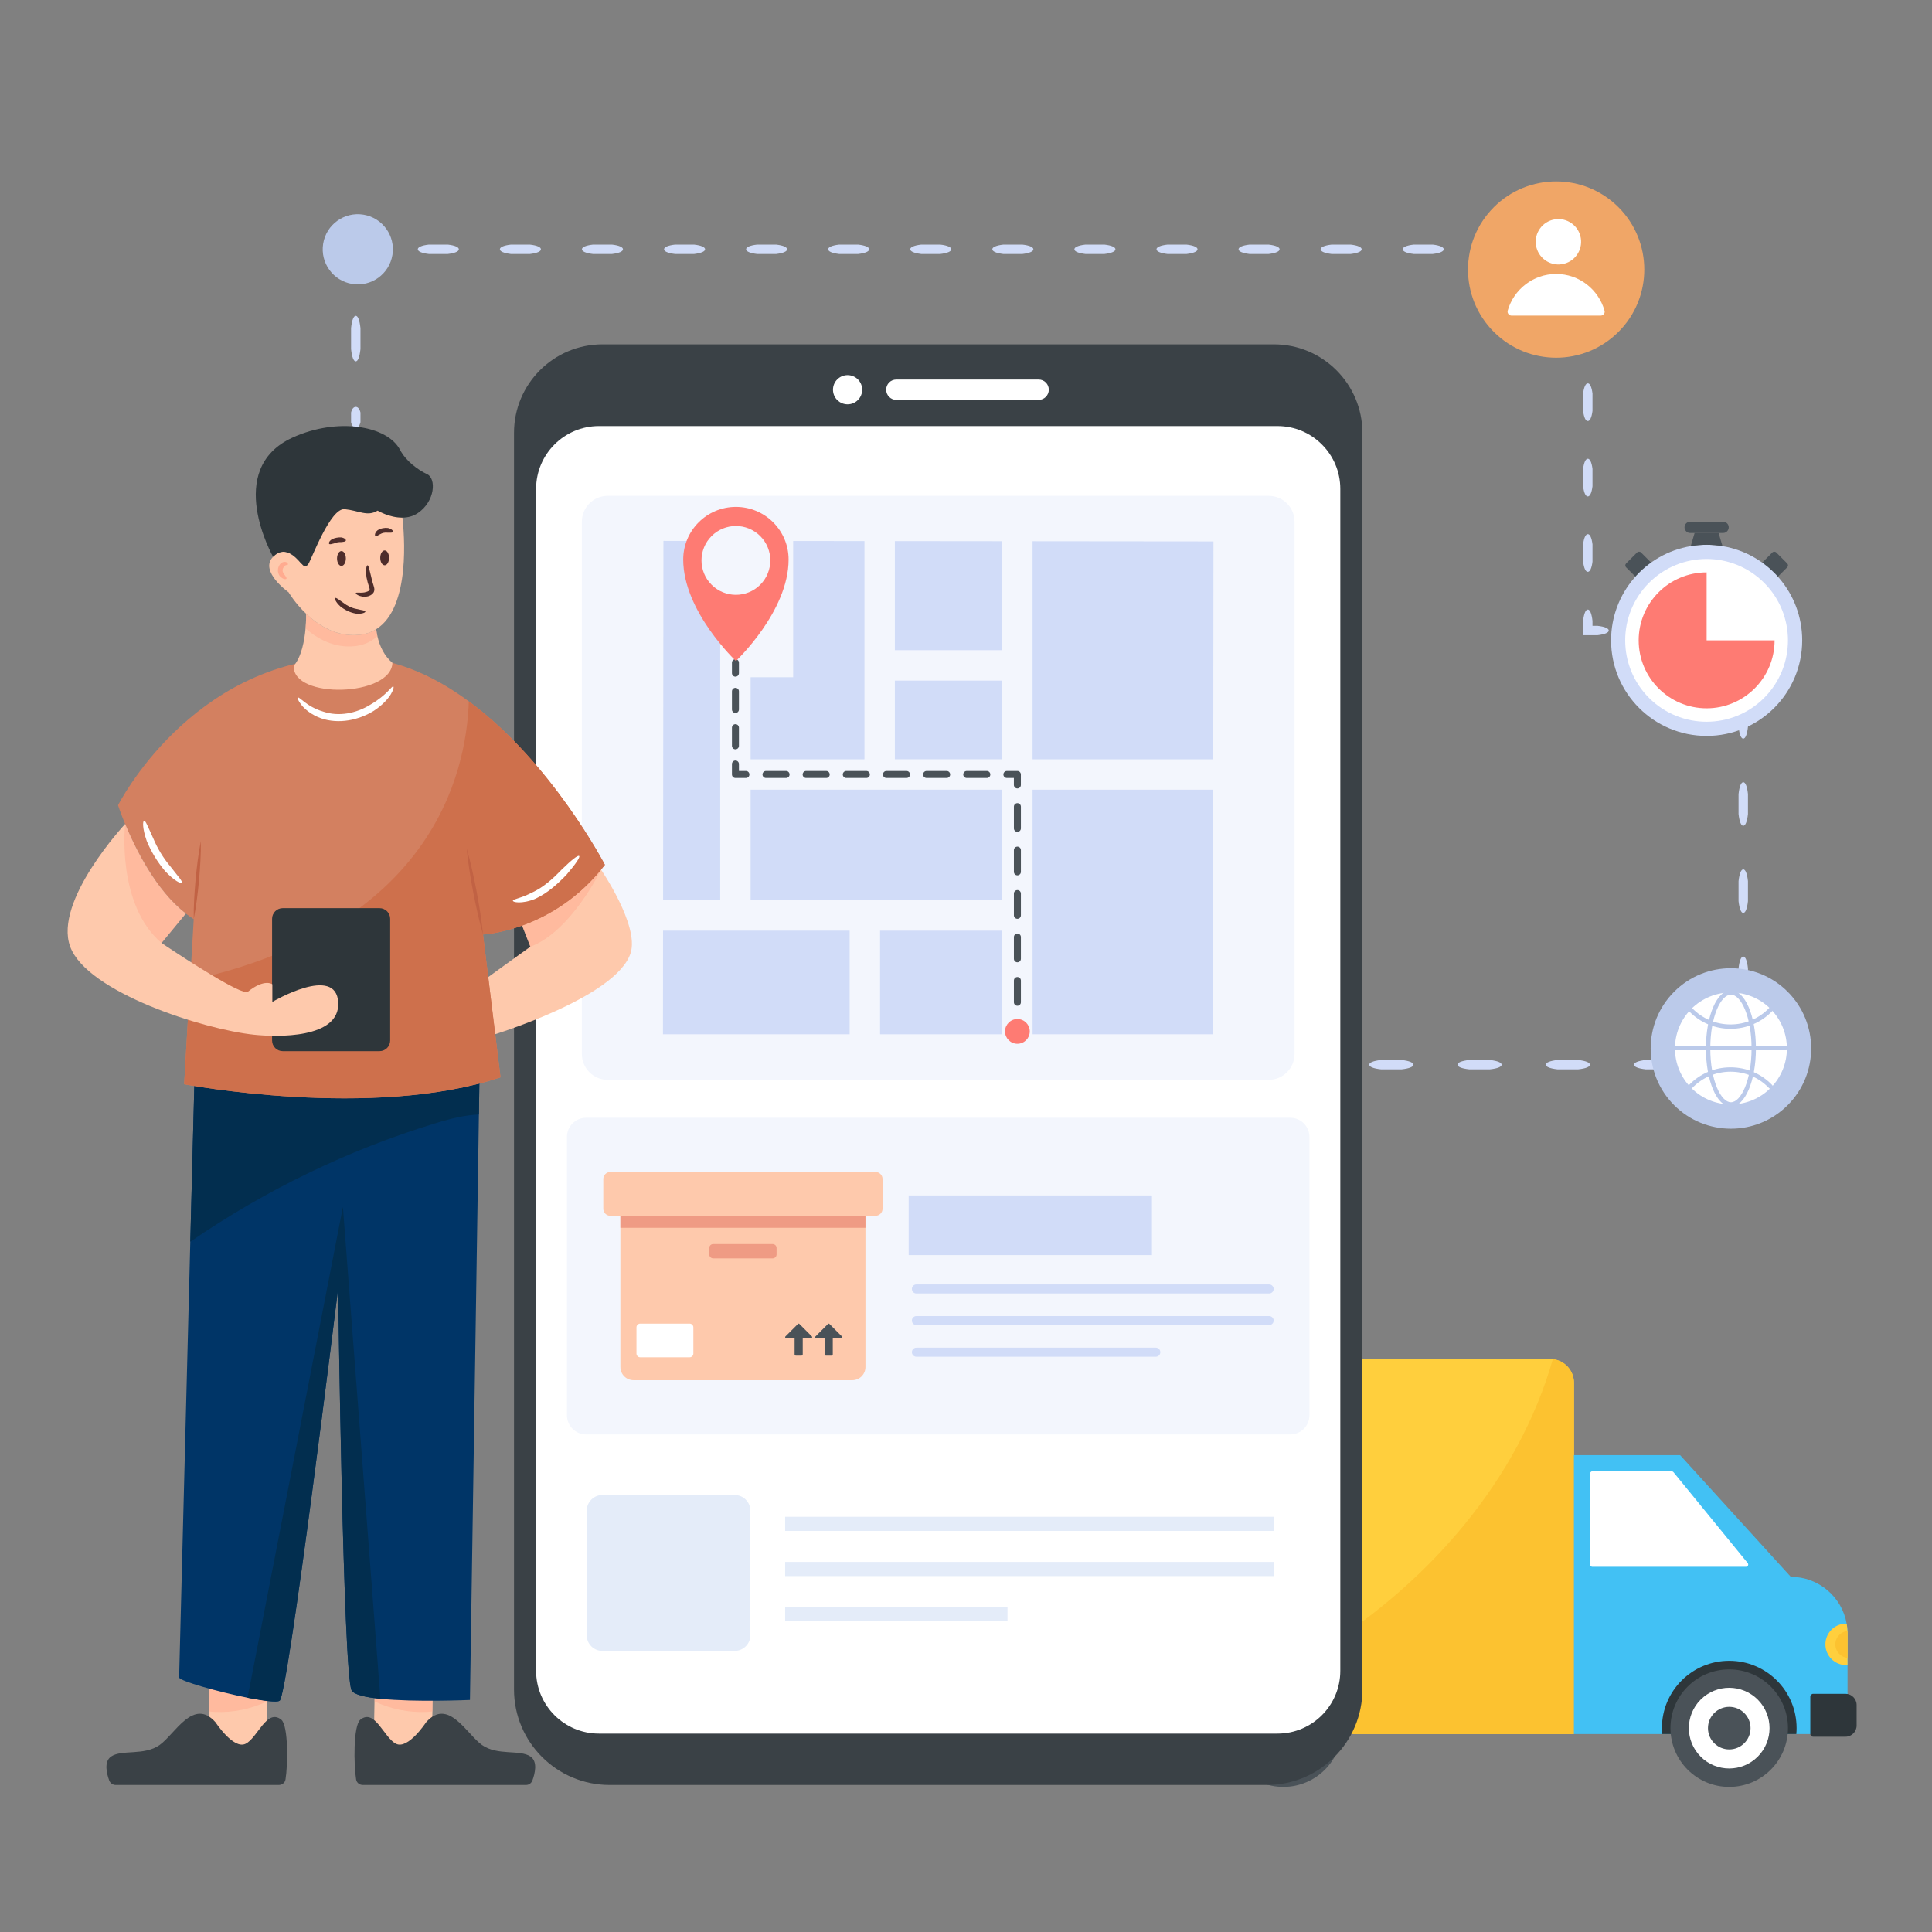 <svg width="200" height="200" viewBox="0 0 200 200" fill="none" xmlns="http://www.w3.org/2000/svg">
<rect x="0" y="0" width="200" height="200" fill="#808080" stroke="none"/>
<g clip-path="url(#clip0_928_52275)">
<path d="M137.177 110.218C137.177 110.426 136.983 110.613 136.59 110.7H135.593C135.201 110.613 135.007 110.426 135.007 110.213C135.007 110 135.201 109.818 135.593 109.726H136.59C136.983 109.818 137.177 110 137.177 110.218Z" fill="#D1DCF8"/>
<path d="M146.312 110.218C146.312 110.426 145.903 110.613 145.077 110.7H142.978C142.152 110.613 141.744 110.426 141.744 110.213C141.744 110 142.152 109.818 142.978 109.726H145.077C145.903 109.818 146.312 110 146.312 110.218Z" fill="#D1DCF8"/>
<path d="M155.448 110.218C155.448 110.426 155.039 110.613 154.213 110.7H152.113C151.288 110.613 150.88 110.426 150.88 110.213C150.88 110 151.288 109.818 152.113 109.726H154.213C155.039 109.818 155.448 110 155.448 110.218Z" fill="#D1DCF8"/>
<path d="M164.589 110.218C164.589 110.426 164.181 110.613 163.354 110.7H161.255C160.43 110.613 160.021 110.426 160.021 110.213C160.021 110 160.43 109.818 161.255 109.726H163.354C164.181 109.818 164.589 110 164.589 110.218Z" fill="#D1DCF8"/>
<path d="M173.719 110.218C173.719 110.426 173.311 110.613 172.484 110.7H170.385C169.56 110.613 169.151 110.426 169.151 110.213C169.151 110 169.56 109.818 170.385 109.726H172.484C173.311 109.818 173.719 110 173.719 110.218Z" fill="#D1DCF8"/>
<path d="M180.467 108.042C180.674 108.042 180.862 108.43 180.948 109.216V110.699H179.464C178.679 110.613 178.291 110.425 178.291 110.213C178.291 110 178.679 109.817 179.464 109.726H179.975V109.216C180.066 108.43 180.249 108.042 180.467 108.042Z" fill="#D1DCF8"/>
<path d="M180.466 99.02C180.674 99.02 180.862 99.423 180.948 100.239V102.313C180.862 103.128 180.674 103.531 180.461 103.531C180.248 103.531 180.066 103.128 179.975 102.313V100.239C180.066 99.423 180.248 99.02 180.466 99.02Z" fill="#D1DCF8"/>
<path d="M180.466 89.997C180.674 89.997 180.862 90.401 180.948 91.216V93.29C180.862 94.105 180.674 94.508 180.461 94.508C180.248 94.508 180.066 94.105 179.975 93.29V91.216C180.066 90.4 180.248 89.997 180.466 89.997Z" fill="#D1DCF8"/>
<path d="M180.466 80.974C180.674 80.974 180.862 81.378 180.948 82.194V84.267C180.862 85.082 180.674 85.486 180.461 85.486C180.248 85.486 180.066 85.082 179.975 84.267V82.194C180.066 81.378 180.248 80.974 180.466 80.974Z" fill="#D1DCF8"/>
<path d="M180.466 71.952C180.674 71.952 180.862 72.355 180.948 73.171V75.244C180.862 76.06 180.674 76.463 180.461 76.463C180.248 76.463 180.066 76.06 179.975 75.244V73.171C180.066 72.355 180.248 71.952 180.466 71.952Z" fill="#D1DCF8"/>
<path d="M178.291 65.264C178.291 65.057 178.679 64.869 179.464 64.783H180.948V66.267C180.862 67.052 180.674 67.44 180.462 67.44C180.249 67.44 180.066 67.052 179.975 66.267V65.756H179.464C178.679 65.665 178.291 65.482 178.291 65.264Z" fill="#D1DCF8"/>
<path d="M170.46 65.264C170.46 65.057 170.81 64.869 171.518 64.783H173.318C174.026 64.869 174.376 65.057 174.376 65.27C174.376 65.482 174.026 65.665 173.318 65.756H171.518C170.81 65.665 170.46 65.482 170.46 65.264Z" fill="#D1DCF8"/>
<path d="M164.373 63.099C164.581 63.099 164.768 63.488 164.854 64.273V64.783H165.366C166.15 64.869 166.538 65.057 166.538 65.27C166.538 65.483 166.15 65.665 165.366 65.756H163.881V64.273C163.972 63.488 164.155 63.099 164.373 63.099Z" fill="#D1DCF8"/>
<path d="M164.373 55.294C164.581 55.294 164.768 55.643 164.854 56.349V58.143C164.768 58.848 164.581 59.197 164.368 59.197C164.155 59.197 163.972 58.848 163.881 58.143V56.349C163.972 55.643 164.155 55.294 164.373 55.294Z" fill="#D1DCF8"/>
<path d="M164.373 47.489C164.581 47.489 164.768 47.839 164.854 48.544V50.338C164.768 51.043 164.581 51.392 164.368 51.392C164.155 51.392 163.972 51.043 163.881 50.338V48.544C163.972 47.839 164.155 47.489 164.373 47.489Z" fill="#D1DCF8"/>
<path d="M164.373 39.685C164.581 39.685 164.768 40.034 164.854 40.739V42.533C164.768 43.238 164.581 43.587 164.368 43.587C164.155 43.587 163.972 43.238 163.881 42.533V40.739C163.972 40.034 164.155 39.685 164.373 39.685Z" fill="#D1DCF8"/>
<path d="M164.373 31.88C164.581 31.88 164.768 32.229 164.854 32.934V34.728C164.768 35.433 164.581 35.782 164.368 35.782C164.155 35.782 163.972 35.433 163.881 34.728V32.934C163.972 32.229 164.155 31.88 164.373 31.88Z" fill="#D1DCF8"/>
<path d="M162.197 25.802C162.197 25.594 162.585 25.406 163.37 25.32H164.854V26.805C164.768 27.589 164.58 27.977 164.367 27.977C164.154 27.977 163.972 27.589 163.88 26.805V26.293H163.37C162.585 26.202 162.197 26.02 162.197 25.802Z" fill="#D1DCF8"/>
<path d="M153.699 25.802C153.699 25.594 154.079 25.406 154.848 25.32H156.8C157.568 25.406 157.948 25.594 157.948 25.807C157.948 26.02 157.568 26.202 156.8 26.294H154.848C154.079 26.202 153.699 26.02 153.699 25.802Z" fill="#D1DCF8"/>
<path d="M145.207 25.802C145.207 25.594 145.587 25.406 146.355 25.32H148.307C149.075 25.406 149.455 25.594 149.455 25.807C149.455 26.02 149.075 26.202 148.307 26.293H146.355C145.587 26.202 145.207 26.02 145.207 25.802Z" fill="#D1DCF8"/>
<path d="M136.709 25.802C136.709 25.594 137.089 25.406 137.858 25.32H139.81C140.578 25.406 140.958 25.594 140.958 25.807C140.958 26.02 140.578 26.202 139.81 26.294H137.858C137.089 26.202 136.709 26.02 136.709 25.802Z" fill="#D1DCF8"/>
<path d="M128.215 25.802C128.215 25.594 128.595 25.406 129.363 25.32H131.316C132.083 25.406 132.463 25.594 132.463 25.807C132.463 26.02 132.083 26.202 131.316 26.294H129.363C128.595 26.202 128.215 26.02 128.215 25.802Z" fill="#D1DCF8"/>
<path d="M119.72 25.802C119.72 25.594 120.1 25.406 120.868 25.32H122.82C123.588 25.406 123.968 25.594 123.968 25.807C123.968 26.02 123.588 26.202 122.82 26.294H120.868C120.1 26.202 119.72 26.02 119.72 25.802Z" fill="#D1DCF8"/>
<path d="M111.221 25.802C111.221 25.594 111.601 25.406 112.369 25.32H114.321C115.089 25.406 115.469 25.594 115.469 25.807C115.469 26.02 115.089 26.202 114.321 26.293H112.369C111.601 26.202 111.221 26.02 111.221 25.802Z" fill="#D1DCF8"/>
<path d="M102.726 25.802C102.726 25.594 103.106 25.406 103.875 25.32H105.827C106.595 25.406 106.974 25.594 106.974 25.807C106.974 26.02 106.595 26.202 105.827 26.294H103.875C103.106 26.202 102.726 26.02 102.726 25.802Z" fill="#D1DCF8"/>
<path d="M94.228 25.802C94.228 25.594 94.608 25.406 95.376 25.32H97.329C98.096 25.406 98.476 25.594 98.476 25.807C98.476 26.02 98.096 26.202 97.329 26.293H95.376C94.608 26.202 94.228 26.02 94.228 25.802Z" fill="#D1DCF8"/>
<path d="M85.73 25.802C85.73 25.594 86.11 25.406 86.878 25.32H88.83C89.598 25.406 89.978 25.594 89.978 25.807C89.978 26.02 89.598 26.202 88.83 26.294H86.878C86.11 26.202 85.73 26.02 85.73 25.802Z" fill="#D1DCF8"/>
<path d="M77.235 25.802C77.235 25.594 77.615 25.406 78.383 25.32H80.335C81.103 25.406 81.483 25.594 81.483 25.807C81.483 26.02 81.103 26.202 80.335 26.294H78.383C77.615 26.202 77.235 26.02 77.235 25.802Z" fill="#D1DCF8"/>
<path d="M68.743 25.802C68.743 25.594 69.123 25.406 69.891 25.32H71.843C72.611 25.406 72.991 25.594 72.991 25.807C72.991 26.02 72.611 26.202 71.843 26.294H69.891C69.123 26.202 68.743 26.02 68.743 25.802Z" fill="#D1DCF8"/>
<path d="M60.243 25.802C60.243 25.594 60.623 25.406 61.392 25.32H63.344C64.111 25.406 64.491 25.594 64.491 25.807C64.491 26.02 64.111 26.202 63.344 26.294H61.392C60.623 26.202 60.243 26.02 60.243 25.802Z" fill="#D1DCF8"/>
<path d="M51.748 25.802C51.748 25.594 52.128 25.406 52.897 25.32H54.849C55.617 25.406 55.996 25.594 55.996 25.807C55.996 26.02 55.617 26.202 54.849 26.294H52.897C52.128 26.202 51.748 26.02 51.748 25.802Z" fill="#D1DCF8"/>
<path d="M43.251 25.802C43.251 25.594 43.631 25.406 44.4 25.32H46.352C47.12 25.406 47.499 25.594 47.499 25.807C47.499 26.02 47.12 26.202 46.352 26.293H44.4C43.631 26.202 43.251 26.02 43.251 25.802Z" fill="#D1DCF8"/>
<path d="M36.825 27.977C36.617 27.977 36.429 27.589 36.343 26.804V25.32H37.828C38.612 25.406 39 25.594 39 25.807C39 26.02 38.612 26.202 37.828 26.293H37.316V26.804C37.225 27.589 37.043 27.977 36.825 27.977Z" fill="#D1DCF8"/>
<path d="M36.825 37.409C36.617 37.409 36.429 36.987 36.343 36.134V33.967C36.429 33.115 36.617 32.693 36.83 32.693C37.043 32.693 37.225 33.115 37.316 33.967V36.134C37.225 36.987 37.043 37.409 36.825 37.409Z" fill="#D1DCF8"/>
<path d="M36.825 44.294C36.617 44.294 36.429 44.1 36.343 43.707V42.71C36.429 42.318 36.617 42.123 36.83 42.123C37.043 42.123 37.225 42.318 37.316 42.71V43.707C37.225 44.1 37.043 44.294 36.825 44.294Z" fill="#D1DCF8"/>
<path d="M162.936 143.155V179.508H115.244V143.155C115.244 141.79 116.348 140.682 117.713 140.682H160.467C160.563 140.682 160.658 140.687 160.75 140.7C161.98 140.839 162.936 141.886 162.936 143.155Z" fill="#FFCF3D"/>
<path d="M162.935 143.155V179.508H117.312C124.2 177.361 130.837 174.51 136.942 170.669C147.985 163.72 157.181 153.19 160.749 140.7C161.979 140.839 162.935 141.886 162.935 143.155Z" fill="#FCC230"/>
<path d="M191.256 169.104V179.509H162.933V150.635H173.926L185.383 163.231C188.277 163.231 190.684 165.326 191.166 168.084C191.225 168.416 191.256 168.756 191.256 169.104Z" fill="#42C1F4"/>
<path d="M185.984 178.895C185.984 179.102 185.976 179.305 185.956 179.509H172.068C172.049 179.305 172.04 179.102 172.04 178.895C172.04 175.044 175.161 171.924 179.012 171.924C182.863 171.924 185.984 175.044 185.984 178.895Z" fill="#2E363A"/>
<path d="M139.823 178.895C139.823 179.102 139.815 179.305 139.795 179.509H125.907C125.888 179.305 125.879 179.102 125.879 178.895C125.879 175.044 129 171.924 132.851 171.924C136.703 171.924 139.823 175.044 139.823 178.895Z" fill="#2E363A"/>
<path d="M164.604 161.956V152.546C164.604 152.415 164.71 152.309 164.842 152.309H173.053C173.124 152.309 173.191 152.341 173.237 152.396L180.922 161.806C181.049 161.961 180.938 162.194 180.738 162.194H164.842C164.71 162.194 164.604 162.087 164.604 161.956Z" fill="white"/>
<path d="M192.197 176.502V178.626C192.197 179.267 191.678 179.786 191.037 179.786H187.707C187.54 179.786 187.403 179.652 187.403 179.485V175.643C187.403 175.476 187.54 175.342 187.707 175.342H191.037C191.678 175.342 192.197 175.861 192.197 176.502Z" fill="#2E363A"/>
<path d="M191.254 169.104V172.364C191.206 172.368 191.159 172.368 191.106 172.368C189.924 172.368 188.964 171.408 188.964 170.226C188.964 169.039 189.924 168.079 191.106 168.079C191.128 168.079 191.145 168.079 191.167 168.083C191.211 168.331 191.237 168.583 191.25 168.839C191.254 168.926 191.254 169.018 191.254 169.104Z" fill="#FFCF3D"/>
<path d="M191.254 169.105V171.612C190.545 171.551 189.993 170.952 189.993 170.226C189.993 169.5 190.545 168.905 191.249 168.84C191.254 168.927 191.254 169.018 191.254 169.105Z" fill="#FCC230"/>
<path d="M179.008 184.979C182.367 184.979 185.091 182.256 185.091 178.896C185.091 175.537 182.367 172.814 179.008 172.814C175.649 172.814 172.926 175.537 172.926 178.896C172.926 182.256 175.649 184.979 179.008 184.979Z" fill="#4A5258"/>
<path d="M181.96 181.849C183.591 180.218 183.591 177.574 181.96 175.943C180.329 174.312 177.685 174.312 176.054 175.943C174.423 177.574 174.423 180.218 176.054 181.849C177.685 183.48 180.329 183.48 181.96 181.849Z" fill="white"/>
<path d="M179.012 181.1C180.229 181.1 181.216 180.113 181.216 178.896C181.216 177.679 180.229 176.693 179.012 176.693C177.795 176.693 176.808 177.679 176.808 178.896C176.808 180.113 177.795 181.1 179.012 181.1Z" fill="#4A5258"/>
<path d="M120.35 180.117H115.228C113.906 180.117 112.834 179.045 112.834 177.722C112.834 176.4 113.906 175.328 115.228 175.328H120.35C121.061 175.328 121.637 175.904 121.637 176.615V178.83C121.637 179.541 121.061 180.117 120.35 180.117Z" fill="#4A5258"/>
<path d="M132.852 184.979C136.211 184.979 138.934 182.256 138.934 178.896C138.934 175.537 136.211 172.814 132.852 172.814C129.493 172.814 126.769 175.537 126.769 178.896C126.769 182.256 129.493 184.979 132.852 184.979Z" fill="#4A5258"/>
<path d="M135.803 181.849C137.434 180.218 137.434 177.574 135.803 175.943C134.172 174.312 131.528 174.312 129.897 175.943C128.266 177.574 128.266 180.218 129.897 181.849C131.528 183.48 134.172 183.48 135.803 181.849Z" fill="white"/>
<path d="M132.855 181.1C134.072 181.1 135.058 180.113 135.058 178.896C135.058 177.679 134.072 176.693 132.855 176.693C131.638 176.693 130.651 177.679 130.651 178.896C130.651 180.113 131.638 181.1 132.855 181.1Z" fill="#4A5258"/>
<path d="M141.037 44.816V174.891C141.037 180.347 136.605 184.78 131.139 184.78H63.109C57.643 184.78 53.21 180.347 53.21 174.891V44.807C53.21 39.748 57.312 35.646 62.371 35.646H131.867C136.931 35.646 141.037 39.752 141.037 44.816Z" fill="#3A4146"/>
<path d="M138.748 50.61V172.96C138.748 176.551 135.836 179.464 132.245 179.464H62.001C58.41 179.464 55.497 176.551 55.497 172.96V50.61C55.497 47.019 58.41 44.106 62.001 44.106H132.245C135.836 44.106 138.748 47.019 138.748 50.61Z" fill="white"/>
<path d="M88.809 41.412C89.399 40.822 89.399 39.865 88.809 39.275C88.219 38.685 87.263 38.685 86.673 39.275C86.083 39.865 86.083 40.822 86.673 41.412C87.263 42.002 88.219 42.002 88.809 41.412Z" fill="white"/>
<path d="M108.572 40.343C108.572 40.921 108.096 41.397 107.519 41.397H92.791C92.203 41.397 91.737 40.921 91.737 40.343C91.737 39.756 92.203 39.29 92.791 39.29H107.519C108.096 39.29 108.572 39.756 108.572 40.343Z" fill="white"/>
<path d="M135.552 117.696V146.505C135.552 147.605 134.664 148.492 133.565 148.492H60.671C59.579 148.492 58.691 147.605 58.691 146.505V117.696C58.691 116.597 59.579 115.709 60.671 115.709H133.565C134.664 115.709 135.552 116.597 135.552 117.696Z" fill="#F3F6FD"/>
<path d="M91.362 122.051V125.129C91.362 125.529 91.034 125.857 90.634 125.857H63.18C62.781 125.857 62.453 125.529 62.453 125.129V122.051C62.453 121.648 62.781 121.323 63.18 121.323H90.634C91.034 121.323 91.362 121.648 91.362 122.051Z" fill="#FEC9AC"/>
<path d="M89.592 125.856V141.516C89.592 142.268 88.981 142.878 88.23 142.878H65.586C64.835 142.878 64.224 142.268 64.224 141.516V125.856H89.592Z" fill="#FEC9AC"/>
<path d="M89.592 125.856H64.224V127.101H89.592V125.856Z" fill="#EF9B84"/>
<path d="M80.391 129.188V129.861C80.391 130.083 80.211 130.264 79.989 130.264H73.826C73.603 130.264 73.423 130.083 73.423 129.861V129.188C73.423 128.965 73.603 128.785 73.826 128.785H79.989C80.211 128.785 80.391 128.965 80.391 129.188Z" fill="#EF9B84"/>
<path d="M71.777 137.41V140.119C71.777 140.332 71.603 140.506 71.389 140.506H66.272C66.059 140.506 65.887 140.332 65.887 140.119V137.41C65.887 137.196 66.059 137.022 66.272 137.022H71.389C71.603 137.022 71.777 137.196 71.777 137.41Z" fill="white"/>
<path d="M87.09 138.521H86.209V140.2C86.209 140.275 86.148 140.336 86.073 140.336H85.503C85.428 140.336 85.367 140.275 85.367 140.2V138.521H84.487C84.399 138.521 84.355 138.414 84.417 138.352L85.719 137.051C85.757 137.012 85.819 137.012 85.857 137.051L87.159 138.353C87.221 138.415 87.177 138.521 87.09 138.521Z" fill="#4A5258"/>
<path d="M83.98 138.521H83.099V140.2C83.099 140.275 83.038 140.336 82.962 140.336H82.393C82.318 140.336 82.257 140.275 82.257 140.2V138.521H81.377C81.289 138.521 81.245 138.414 81.307 138.352L82.609 137.051C82.647 137.012 82.709 137.012 82.747 137.051L84.049 138.353C84.111 138.415 84.067 138.521 83.98 138.521Z" fill="#4A5258"/>
<path d="M119.251 123.752H94.067V129.927H119.251V123.752Z" fill="#D1DCF8"/>
<path d="M131.38 133.901H94.865C94.607 133.901 94.397 133.691 94.397 133.433C94.397 133.174 94.607 132.964 94.865 132.964H131.38C131.639 132.964 131.849 133.174 131.849 133.433C131.849 133.691 131.639 133.901 131.38 133.901Z" fill="#D1DCF8"/>
<path d="M131.38 137.175H94.865C94.607 137.175 94.397 136.965 94.397 136.706C94.397 136.448 94.607 136.238 94.865 136.238H131.38C131.639 136.238 131.849 136.448 131.849 136.706C131.849 136.965 131.639 137.175 131.38 137.175Z" fill="#D1DCF8"/>
<path d="M119.649 140.449H94.865C94.607 140.449 94.397 140.239 94.397 139.98C94.397 139.722 94.607 139.512 94.865 139.512H119.649C119.908 139.512 120.118 139.722 120.118 139.98C120.118 140.239 119.908 140.449 119.649 140.449Z" fill="#D1DCF8"/>
<path d="M134.01 54.006V109.106C134.01 110.586 132.811 111.785 131.332 111.785H62.912C61.433 111.785 60.234 110.586 60.234 109.106V54.006C60.234 52.527 61.433 51.328 62.912 51.328H131.332C132.811 51.328 134.01 52.527 134.01 54.006Z" fill="#F3F6FD"/>
<path d="M103.745 96.343H91.103V107.067H103.745V96.343Z" fill="#D1DCF8"/>
<path d="M103.746 81.748H77.705V93.195H103.746V81.748Z" fill="#D1DCF8"/>
<path d="M77.705 78.6H89.488V56.011L82.108 56.004V70.109H77.705V78.6Z" fill="#D1DCF8"/>
<path d="M103.745 70.455H92.635V78.6H103.745V70.455Z" fill="#D1DCF8"/>
<path d="M106.891 78.601H125.597L125.618 56.047L106.891 56.029V78.601Z" fill="#D1DCF8"/>
<path d="M106.891 81.748V107.067H125.571L125.594 81.748H106.891Z" fill="#D1DCF8"/>
<path d="M87.955 96.343H68.64L68.63 107.067H87.955V96.343Z" fill="#D1DCF8"/>
<path d="M74.556 93.195V80.174V78.6V68.6H74.558V55.998H75L68.678 55.992L68.643 93.195H74.556Z" fill="#D1DCF8"/>
<path d="M92.635 56.014V67.307H103.745V56.025L92.635 56.014Z" fill="#D1DCF8"/>
<path d="M76.132 70.047C75.933 70.047 75.771 69.885 75.771 69.685V68.6C75.771 68.4 75.933 68.238 76.132 68.238C76.332 68.238 76.494 68.4 76.494 68.6V69.685C76.494 69.885 76.332 70.047 76.132 70.047Z" fill="#4A5258"/>
<path d="M76.132 77.57C75.932 77.57 75.771 77.408 75.771 77.208V75.327C75.771 75.127 75.932 74.966 76.132 74.966C76.332 74.966 76.494 75.127 76.494 75.327V77.208C76.494 77.408 76.332 77.57 76.132 77.57ZM76.132 73.808C75.932 73.808 75.771 73.647 75.771 73.447V71.566C75.771 71.366 75.932 71.204 76.132 71.204C76.332 71.204 76.494 71.366 76.494 71.566V73.447C76.494 73.647 76.332 73.808 76.132 73.808Z" fill="#4A5258"/>
<path d="M77.218 80.536H76.132C75.932 80.536 75.771 80.374 75.771 80.174V79.089C75.771 78.889 75.932 78.727 76.132 78.727C76.332 78.727 76.494 78.889 76.494 79.089V79.812H77.218C77.418 79.812 77.579 79.974 77.579 80.174C77.579 80.374 77.418 80.536 77.218 80.536Z" fill="#4A5258"/>
<path d="M102.156 80.536H100.078C99.878 80.536 99.716 80.374 99.716 80.174C99.716 79.974 99.878 79.812 100.078 79.812H102.156C102.356 79.812 102.518 79.974 102.518 80.174C102.518 80.374 102.356 80.536 102.156 80.536ZM97.999 80.536H95.921C95.721 80.536 95.559 80.374 95.559 80.174C95.559 79.974 95.721 79.812 95.921 79.812H97.999C98.199 79.812 98.361 79.974 98.361 80.174C98.361 80.374 98.199 80.536 97.999 80.536ZM93.843 80.536H91.764C91.564 80.536 91.403 80.374 91.403 80.174C91.403 79.974 91.564 79.812 91.764 79.812H93.843C94.043 79.812 94.205 79.974 94.205 80.174C94.205 80.374 94.043 80.536 93.843 80.536ZM89.686 80.536H87.608C87.408 80.536 87.246 80.374 87.246 80.174C87.246 79.974 87.408 79.812 87.608 79.812H89.686C89.886 79.812 90.048 79.974 90.048 80.174C90.048 80.374 89.886 80.536 89.686 80.536ZM85.53 80.536H83.451C83.251 80.536 83.089 80.374 83.089 80.174C83.089 79.974 83.251 79.812 83.451 79.812H85.53C85.73 79.812 85.891 79.974 85.891 80.174C85.891 80.374 85.73 80.536 85.53 80.536ZM81.373 80.536H79.295C79.095 80.536 78.933 80.374 78.933 80.174C78.933 79.974 79.095 79.812 79.295 79.812H81.373C81.573 79.812 81.735 79.974 81.735 80.174C81.735 80.374 81.573 80.536 81.373 80.536Z" fill="#4A5258"/>
<path d="M105.319 81.619C105.119 81.619 104.957 81.457 104.957 81.257V80.536H104.234C104.034 80.536 103.872 80.374 103.872 80.174C103.872 79.974 104.034 79.812 104.234 79.812H105.319C105.519 79.812 105.681 79.974 105.681 80.174V81.257C105.681 81.457 105.519 81.619 105.319 81.619Z" fill="#4A5258"/>
<path d="M105.321 104.115C105.121 104.115 104.959 103.953 104.959 103.753V101.503C104.959 101.303 105.121 101.141 105.321 101.141C105.521 101.141 105.683 101.303 105.683 101.503V103.753C105.683 103.953 105.521 104.115 105.321 104.115ZM105.321 99.615C105.121 99.615 104.959 99.453 104.959 99.253V97.003C104.959 96.803 105.121 96.642 105.321 96.642C105.521 96.642 105.683 96.803 105.683 97.003V99.253C105.683 99.453 105.521 99.615 105.321 99.615ZM105.321 95.115C105.121 95.115 104.959 94.954 104.959 94.754V92.502C104.959 92.302 105.121 92.141 105.321 92.141C105.521 92.141 105.683 92.302 105.683 92.502V94.754C105.683 94.954 105.521 95.115 105.321 95.115ZM105.321 90.616C105.121 90.616 104.959 90.454 104.959 90.254V88.004C104.959 87.804 105.121 87.642 105.321 87.642C105.521 87.642 105.683 87.804 105.683 88.004V90.254C105.683 90.454 105.521 90.616 105.321 90.616ZM105.321 86.116C105.121 86.116 104.959 85.954 104.959 85.754V83.504C104.959 83.304 105.121 83.142 105.321 83.142C105.521 83.142 105.683 83.304 105.683 83.504V85.754C105.683 85.954 105.521 86.116 105.321 86.116Z" fill="#4A5258"/>
<path d="M105.321 107.429C105.121 107.429 104.959 107.267 104.959 107.067V105.985C104.959 105.785 105.121 105.623 105.321 105.623C105.521 105.623 105.683 105.785 105.683 105.985V107.067C105.683 107.267 105.521 107.429 105.321 107.429Z" fill="#4A5258"/>
<path d="M81.635 57.923C81.635 63.297 76.181 68.425 76.181 68.425C76.181 68.425 70.727 63.297 70.727 57.923C70.727 54.913 73.17 52.473 76.181 52.473C79.195 52.473 81.635 54.913 81.635 57.923Z" fill="#FE7B73"/>
<path d="M78.699 60.531C80.09 59.14 80.09 56.885 78.699 55.494C77.308 54.103 75.053 54.103 73.662 55.494C72.271 56.885 72.271 59.14 73.662 60.531C75.053 61.922 77.308 61.922 78.699 60.531Z" fill="#F3F6FD"/>
<path d="M105.321 108.05C106.028 108.05 106.601 107.476 106.601 106.769C106.601 106.062 106.028 105.489 105.321 105.489C104.614 105.489 104.04 106.062 104.04 106.769C104.04 107.476 104.614 108.05 105.321 108.05Z" fill="#FE7B73"/>
<path d="M77.678 156.39V169.279C77.678 170.173 76.952 170.899 76.05 170.899H62.358C61.463 170.899 60.737 170.173 60.737 169.279V156.39C60.737 155.495 61.463 154.762 62.358 154.762H76.05C76.952 154.762 77.678 155.495 77.678 156.39Z" fill="#E4ECF9"/>
<path d="M131.847 157.017H81.278V158.481H131.847V157.017Z" fill="#E4ECF9"/>
<path d="M131.847 161.69H81.278V163.154H131.847V161.69Z" fill="#E4ECF9"/>
<path d="M104.297 166.363H81.278V167.827H104.297V166.363Z" fill="#E4ECF9"/>
<path d="M38.737 180.022L42.488 182.595L44.669 181.635C44.669 181.635 44.723 179.836 44.767 177.165C44.789 175.148 44.821 173.349 44.821 173.24C44.821 172.967 39.217 173.294 38.956 173.382C38.847 173.415 38.792 174.646 38.77 176.129C38.716 178.332 38.737 179.825 38.737 180.022Z" fill="#FEC9AC"/>
<g opacity="0.5">
<path d="M38.771 176.129C40.45 176.925 42.315 177.307 44.168 177.22C44.365 177.209 44.572 177.198 44.768 177.165C44.79 175.148 44.822 173.349 44.822 173.24C44.822 172.967 39.218 173.294 38.957 173.382C38.848 173.414 38.793 174.646 38.771 176.129Z" fill="#FFAB90"/>
</g>
<path d="M36.865 184.203C36.916 184.542 37.211 184.78 37.557 184.78H54.447C54.742 184.78 55.002 184.6 55.11 184.326C55.362 183.641 55.701 182.373 54.915 181.833C53.82 181.083 51.5 181.775 49.9 180.644C48.308 179.52 46.398 175.694 44.107 178.295C44.107 178.295 42.262 181.119 41.009 180.521C39.755 179.923 38.818 176.832 37.312 178.014C36.556 178.612 36.62 182.748 36.865 184.203Z" fill="#3A4146"/>
<path d="M27.68 180.022L23.93 182.595L21.749 181.635C21.749 181.635 21.695 179.836 21.651 177.165C21.629 175.148 21.597 173.349 21.597 173.24C21.597 172.967 27.201 173.294 27.462 173.382C27.571 173.415 27.626 174.646 27.648 176.129C27.702 178.332 27.68 179.825 27.68 180.022Z" fill="#FEC9AC"/>
<g opacity="0.5">
<path d="M27.648 176.129C25.969 176.925 24.104 177.307 22.251 177.22C22.055 177.209 21.848 177.198 21.651 177.165C21.629 175.148 21.597 173.349 21.597 173.24C21.597 172.967 27.201 173.294 27.462 173.382C27.572 173.414 27.626 174.646 27.648 176.129Z" fill="#FFAB90"/>
</g>
<path d="M29.556 184.203C29.505 184.542 29.21 184.78 28.864 184.78H11.974C11.679 184.78 11.419 184.599 11.311 184.325C11.059 183.641 10.72 182.373 11.506 181.832C12.601 181.083 14.921 181.775 16.521 180.644C18.113 179.519 20.023 175.693 22.314 178.295C22.314 178.295 24.159 181.119 25.413 180.521C26.666 179.923 27.603 176.832 29.109 178.013C29.866 178.612 29.801 182.747 29.556 184.203Z" fill="#3A4146"/>
<path d="M49.626 111.97L49.577 115.369L48.649 175.979C48.649 175.979 43.021 176.232 39.381 175.859C37.838 175.702 36.657 175.437 36.404 174.991C35.524 173.509 35.006 133.375 35.006 133.375C35.006 133.375 29.764 176.064 28.932 176.064C28.667 176.256 27.329 176.088 25.69 175.762C22.653 175.16 18.579 174.015 18.543 173.653L19.7 128.542L20.242 107.547L49.626 111.97Z" fill="#003567"/>
<path d="M49.624 111.97L49.576 115.369C49.19 115.381 48.804 115.429 48.431 115.477C47.274 115.634 46.141 115.947 45.02 116.297C36.029 119.045 27.46 123.203 19.698 128.542L20.241 107.547L49.624 111.97Z" fill="#022E4F"/>
<path d="M39.379 175.859C37.837 175.702 36.656 175.437 36.403 174.991C35.523 173.508 35.004 133.375 35.004 133.375C35.004 133.375 29.762 176.064 28.93 176.064C28.665 176.256 27.327 176.051 25.625 175.75L35.498 124.938L39.379 175.859Z" fill="#022E4F"/>
<path d="M65.289 98.632C63.848 103.303 50.725 107.228 50.725 107.228C50.725 107.228 49.487 101.956 49.625 101.826C49.755 101.695 54.586 98.226 54.89 98.009C54.897 98.009 54.897 98.002 54.904 98.002L53.463 94.315L62.219 90.028C62.219 90.028 66.166 95.786 65.289 98.632Z" fill="#FEC9AC"/>
<g opacity="0.5">
<path d="M62.22 90.028C62.22 90.028 59.135 96.423 54.906 98.002L53.465 94.316L62.22 90.028Z" fill="#FFAB90"/>
</g>
<path d="M50.002 96.741L51.812 111.522C38.566 115.955 19.063 112.239 19.063 112.239L19.686 101.492L20.055 95.148C19.773 94.974 19.498 94.779 19.23 94.569C16.13 92.186 13.994 87.826 12.951 85.299C12.466 84.133 12.219 83.358 12.219 83.358C12.219 83.358 19.701 68.468 35.785 68.033C40.478 67.91 44.794 69.844 48.532 72.603C57.099 78.911 62.617 89.528 62.617 89.528C57.352 96.394 50.002 96.741 50.002 96.741Z" fill="#D38060"/>
<path d="M50.003 96.74L51.813 111.521C38.568 115.954 19.064 112.238 19.064 112.238L19.687 101.491C44.6 95.994 48.272 80.243 48.533 72.602C57.1 78.91 62.619 89.527 62.619 89.527C57.354 96.392 50.003 96.74 50.003 96.74Z" fill="#CE704C"/>
<path d="M40.624 68.62C40.501 72.118 30.275 72.422 30.406 68.932C31.224 67.969 31.521 66.288 31.63 65.057C31.709 64.181 31.688 63.529 31.688 63.529H31.695C32.962 64.746 34.852 65.962 37.184 65.723C37.865 65.651 38.444 65.448 38.944 65.137C38.973 65.376 39.017 65.615 39.067 65.839C39.313 66.94 39.791 67.896 40.624 68.62Z" fill="#FEC9AC"/>
<g opacity="0.5">
<path d="M39.066 65.839C38.885 66.02 38.69 66.172 38.48 66.303C37.98 66.614 37.401 66.817 36.72 66.889C34.62 67.107 32.882 66.143 31.629 65.057C31.708 64.181 31.687 63.529 31.687 63.529H31.694C32.961 64.746 34.852 65.962 37.184 65.723C37.864 65.651 38.444 65.448 38.943 65.137C38.972 65.376 39.016 65.615 39.066 65.839Z" fill="#FFAB90"/>
</g>
<path d="M38.944 65.135C38.444 65.447 37.864 65.65 37.184 65.722C34.852 65.961 32.962 64.744 31.694 63.528H31.687C30.521 62.419 29.876 61.312 29.876 61.312C29.876 61.312 26.799 59.139 28.269 57.64C29.739 56.148 31.093 58.342 31.253 58.386C31.419 58.386 32.817 50.832 32.904 50.738C32.998 50.651 37.075 49.876 37.075 49.876L41.623 53.345C41.623 53.345 41.638 53.432 41.659 53.584C41.826 55.047 42.572 62.869 38.944 65.135Z" fill="#FEC9AC"/>
<path d="M43.277 53.099C42.77 53.454 42.197 53.577 41.662 53.585C40.315 53.599 39.091 52.86 39.091 52.86C38.033 53.512 37.164 52.86 35.687 52.708C34.209 52.549 32.261 57.872 31.921 58.386C31.573 58.9 31.255 58.386 31.255 58.386C31.095 58.343 29.741 56.148 28.271 57.64C28.271 57.64 23.118 48.568 30.284 45.3C34.96 43.167 40.109 44.081 41.408 46.56C42.03 47.747 43.277 48.645 44.225 49.094C45.174 49.543 45.044 51.89 43.277 53.099Z" fill="#2E363A"/>
<path d="M40.391 95.115V107.71C40.391 108.32 39.897 108.814 39.287 108.814H29.27C28.661 108.814 28.166 108.32 28.166 107.71V95.115C28.166 94.506 28.661 94.011 29.27 94.011H39.287C39.897 94.011 40.391 94.506 40.391 95.115Z" fill="#2E363A"/>
<path d="M35.014 103.795C35.187 107.554 28.611 107.358 26.294 107.112C21.044 106.562 8.985 102.709 7.262 97.987C5.531 93.258 12.954 85.299 12.954 85.299C13.997 87.826 16.133 92.186 19.233 94.569L16.72 97.618C16.727 97.625 16.734 97.632 16.742 97.632C16.8 97.668 16.966 97.784 17.212 97.944C17.212 97.944 17.212 97.951 17.22 97.951C19.016 99.146 25.085 103.122 25.657 102.665C27.395 101.268 28.191 101.891 28.191 101.891V103.716C28.191 103.716 34.825 99.797 35.014 103.795Z" fill="#FEC9AC"/>
<path d="M53.094 93.246C53.087 93.061 53.858 93.036 55.154 92.36C56.277 91.828 57.231 90.972 58.12 90.043C59.211 88.976 59.841 88.498 59.957 88.616C60.065 88.726 59.661 89.368 58.646 90.549C57.737 91.499 56.716 92.426 55.468 93.019C54.718 93.339 54.099 93.421 53.696 93.416C53.29 93.406 53.095 93.323 53.094 93.246Z" fill="white"/>
<path d="M30.837 72.21C30.906 72.16 31.102 72.342 31.499 72.653C31.896 72.957 32.523 73.392 33.475 73.669C35.072 74.207 36.878 73.849 38.321 72.957C40.088 71.937 40.555 70.973 40.715 71.063C40.782 71.094 40.75 71.38 40.465 71.858C40.179 72.332 39.626 72.97 38.702 73.58C37.12 74.56 35.083 74.978 33.249 74.363C32.183 73.978 31.536 73.389 31.194 72.962C30.85 72.526 30.776 72.251 30.837 72.21Z" fill="white"/>
<path d="M14.912 84.97C15.079 84.934 15.304 85.584 15.871 86.799C16.309 87.847 16.907 88.829 17.639 89.697C18.458 90.757 18.933 91.254 18.822 91.389C18.735 91.502 18.063 91.21 17.08 90.166C16.301 89.241 15.664 88.197 15.198 87.081C14.72 85.728 14.768 84.997 14.912 84.97Z" fill="white"/>
<path d="M20.055 95.143C20.037 93.784 20.128 92.433 20.244 91.086C20.373 89.739 20.529 88.395 20.793 87.061C20.811 88.421 20.721 89.771 20.604 91.118C20.474 92.465 20.318 93.809 20.055 95.143Z" fill="#C16244"/>
<path d="M50.002 96.738C49.581 95.276 49.266 93.793 48.977 92.306C48.7 90.817 48.45 89.322 48.306 87.807C48.728 89.269 49.043 90.751 49.332 92.239C49.608 93.728 49.858 95.223 50.002 96.738Z" fill="#C16244"/>
<path d="M37.823 63.3C37.845 63.388 37.52 63.592 36.816 63.514C36.234 63.405 35.691 63.138 35.237 62.778C34.729 62.309 34.626 61.966 34.702 61.908C34.791 61.835 35.037 62.049 35.538 62.395C35.941 62.714 36.409 62.943 36.907 63.036C37.484 63.185 37.805 63.182 37.823 63.3Z" fill="#4F2D2B"/>
<path d="M36.836 61.392C36.856 61.342 36.966 61.34 37.16 61.349C37.35 61.353 37.642 61.378 37.954 61.263C38.085 61.226 38.225 61.144 38.25 61.093C38.279 61.062 38.276 60.958 38.22 60.8C38.107 60.471 38.01 60.121 37.942 59.772C37.828 58.935 37.946 58.517 38.044 58.517C38.158 58.514 38.228 58.913 38.419 59.678C38.484 60.007 38.571 60.325 38.682 60.648C38.733 60.808 38.827 61.082 38.66 61.355C38.489 61.594 38.289 61.66 38.097 61.728C37.618 61.84 37.281 61.717 37.086 61.629C36.889 61.532 36.816 61.44 36.836 61.392Z" fill="#4F2D2B"/>
<path d="M40.671 55.071C40.615 55.167 40.427 55.139 40.112 55.141C39.851 55.108 39.566 55.166 39.357 55.296C39.098 55.41 39.032 55.529 38.917 55.536C38.867 55.534 38.81 55.478 38.815 55.347C38.819 55.218 38.908 55.032 39.093 54.887C39.426 54.682 39.801 54.616 40.17 54.658C40.603 54.766 40.725 54.989 40.671 55.071Z" fill="#4F2D2B"/>
<path d="M35.8 55.965C35.764 56.068 35.591 56.088 35.303 56.117C35.059 56.107 34.811 56.152 34.589 56.251C34.297 56.327 34.224 56.351 34.11 56.329C34.062 56.311 34.027 56.241 34.072 56.128C34.117 56.014 34.234 55.901 34.392 55.806C34.685 55.676 35.006 55.618 35.324 55.631C35.702 55.698 35.836 55.87 35.8 55.965Z" fill="#4F2D2B"/>
<path d="M39.82 58.517C40.072 58.517 40.276 58.173 40.276 57.748C40.276 57.324 40.072 56.98 39.82 56.98C39.568 56.98 39.363 57.324 39.363 57.748C39.363 58.173 39.568 58.517 39.82 58.517Z" fill="#4F2D2B"/>
<path d="M35.346 58.583C35.599 58.583 35.803 58.239 35.803 57.814C35.803 57.39 35.599 57.045 35.346 57.045C35.094 57.045 34.89 57.39 34.89 57.814C34.89 58.239 35.094 58.583 35.346 58.583Z" fill="#4F2D2B"/>
<path d="M29.652 59.902C29.61 59.975 29.348 60.023 28.969 59.643C28.675 59.267 28.709 58.681 29.051 58.337C29.253 58.134 29.585 58.12 29.709 58.238C29.844 58.347 29.816 58.454 29.772 58.473C29.663 58.514 29.55 58.452 29.4 58.676C29.231 58.85 29.2 59.158 29.362 59.356C29.531 59.636 29.718 59.804 29.652 59.902Z" fill="#FFAB90"/>
<g opacity="0.5">
<path d="M16.735 97.632C16.793 97.668 16.959 97.784 17.206 97.944C17.039 97.864 16.88 97.762 16.735 97.632Z" fill="#FFAB90"/>
</g>
<g opacity="0.5">
<path d="M19.231 94.569L16.718 97.618C12.018 93.584 12.952 85.299 12.952 85.299C13.995 87.826 16.131 92.186 19.231 94.569Z" fill="#FFAB90"/>
</g>
<path d="M185.058 114.409C188.302 111.165 188.302 105.906 185.058 102.661C181.814 99.417 176.554 99.417 173.31 102.661C170.066 105.906 170.066 111.165 173.31 114.409C176.554 117.654 181.814 117.653 185.058 114.409Z" fill="#BBCAEA"/>
<path d="M183.283 112.633C185.546 110.37 185.546 106.701 183.283 104.438C181.02 102.175 177.351 102.175 175.089 104.438C172.826 106.701 172.826 110.37 175.089 112.633C177.351 114.896 181.02 114.896 183.283 112.633Z" fill="white"/>
<path d="M179.147 106.501C177.508 106.501 175.977 105.85 174.837 104.667C174.75 104.577 174.753 104.434 174.843 104.347C174.933 104.261 175.076 104.263 175.163 104.353C176.217 105.447 177.632 106.049 179.147 106.049C180.666 106.049 182.083 105.447 183.137 104.353C183.225 104.263 183.368 104.261 183.457 104.347C183.547 104.434 183.55 104.577 183.463 104.667C182.323 105.85 180.79 106.501 179.147 106.501Z" fill="#BBCAEA"/>
<path d="M183.3 112.712C183.241 112.712 183.181 112.689 183.137 112.643C182.085 111.545 180.668 110.94 179.147 110.94C177.63 110.94 176.215 111.545 175.163 112.643C175.077 112.733 174.933 112.735 174.843 112.65C174.753 112.563 174.75 112.42 174.836 112.33C175.974 111.142 177.505 110.488 179.147 110.488C180.793 110.488 182.326 111.142 183.464 112.33C183.55 112.42 183.547 112.563 183.457 112.65C183.413 112.691 183.357 112.712 183.3 112.712Z" fill="#BBCAEA"/>
<path d="M184.896 108.721H173.388C173.263 108.721 173.161 108.62 173.161 108.495C173.161 108.37 173.263 108.269 173.388 108.269H184.896C185.021 108.269 185.122 108.37 185.122 108.495C185.122 108.62 185.021 108.721 184.896 108.721Z" fill="#BBCAEA"/>
<path d="M179.185 114.555C177.734 114.555 176.597 111.91 176.597 108.534C176.597 105.158 177.734 102.514 179.185 102.514C180.636 102.514 181.773 105.158 181.773 108.534C181.773 111.91 180.636 114.555 179.185 114.555ZM179.185 102.966C178.154 102.966 177.05 105.203 177.05 108.534C177.05 111.865 178.154 114.103 179.185 114.103C180.216 114.103 181.321 111.865 181.321 108.534C181.321 105.203 180.216 102.966 179.185 102.966Z" fill="#BBCAEA"/>
<path d="M167.544 34.357C171.107 30.794 171.107 25.016 167.544 21.453C163.98 17.889 158.203 17.889 154.639 21.453C151.076 25.016 151.076 30.794 154.639 34.357C158.203 37.921 163.98 37.921 167.544 34.357Z" fill="#F0A667"/>
<path d="M161.702 27.347C162.983 27.139 163.853 25.932 163.645 24.651C163.437 23.37 162.23 22.501 160.949 22.709C159.669 22.916 158.799 24.123 159.007 25.404C159.214 26.685 160.421 27.555 161.702 27.347Z" fill="white"/>
<path d="M156.484 32.674H165.691C165.958 32.674 166.183 32.421 166.098 32.154C165.48 29.976 163.484 28.359 161.094 28.359C158.705 28.359 156.695 29.976 156.077 32.154C156.006 32.421 156.217 32.674 156.484 32.674Z" fill="white"/>
<path d="M178.958 54.585C178.958 54.913 178.697 55.173 178.37 55.173H174.963C174.643 55.173 174.382 54.913 174.382 54.585C174.382 54.265 174.643 54.004 174.963 54.004H178.37C178.697 54.004 178.958 54.265 178.958 54.585Z" fill="#4A5258"/>
<path d="M185.009 58.735L183.628 60.116C183.512 60.232 183.331 60.232 183.216 60.116L182.088 58.988C181.972 58.873 181.972 58.685 182.088 58.576L183.469 57.195C183.577 57.08 183.765 57.08 183.881 57.195L185.009 58.323C185.125 58.439 185.125 58.62 185.009 58.735Z" fill="#4A5258"/>
<path d="M168.338 58.735L169.719 60.116C169.835 60.232 170.015 60.232 170.131 60.116L171.259 58.988C171.375 58.873 171.375 58.685 171.259 58.576L169.878 57.195C169.77 57.08 169.582 57.08 169.466 57.195L168.338 58.323C168.222 58.439 168.222 58.62 168.338 58.735Z" fill="#4A5258"/>
<path d="M186.563 66.288C186.563 71.752 182.134 76.181 176.67 76.181C171.206 76.181 166.778 71.752 166.778 66.288C166.778 61.385 170.345 57.31 175.027 56.535C175.561 56.442 176.109 56.395 176.67 56.395C177.231 56.395 177.779 56.442 178.314 56.535C182.996 57.31 186.563 61.385 186.563 66.288Z" fill="#D1DCF8"/>
<path d="M182.622 72.247C185.912 68.957 185.912 63.622 182.622 60.332C179.332 57.042 173.998 57.042 170.707 60.332C167.417 63.622 167.417 68.957 170.707 72.247C173.998 75.537 179.332 75.537 182.622 72.247Z" fill="white"/>
<path d="M183.706 66.288C183.706 70.172 180.554 73.323 176.67 73.323C172.787 73.323 169.635 70.172 169.635 66.288C169.635 62.405 172.787 59.253 176.67 59.253V66.288H183.706Z" fill="#FE7B73"/>
<path d="M178.312 56.535C177.778 56.442 177.23 56.395 176.669 56.395C176.108 56.395 175.56 56.442 175.026 56.535L175.426 55.173H177.911L178.312 56.535Z" fill="#4A5258"/>
<path d="M40.624 26.388C40.946 24.409 39.601 22.543 37.621 22.221C35.641 21.9 33.775 23.245 33.454 25.225C33.133 27.205 34.477 29.07 36.457 29.392C38.437 29.713 40.303 28.368 40.624 26.388Z" fill="#BBCAEA"/>
</g>
<defs>
<clipPath id="clip0_928_52275">
<rect width="200" height="200" fill="white"/>
</clipPath>
</defs>
</svg>
